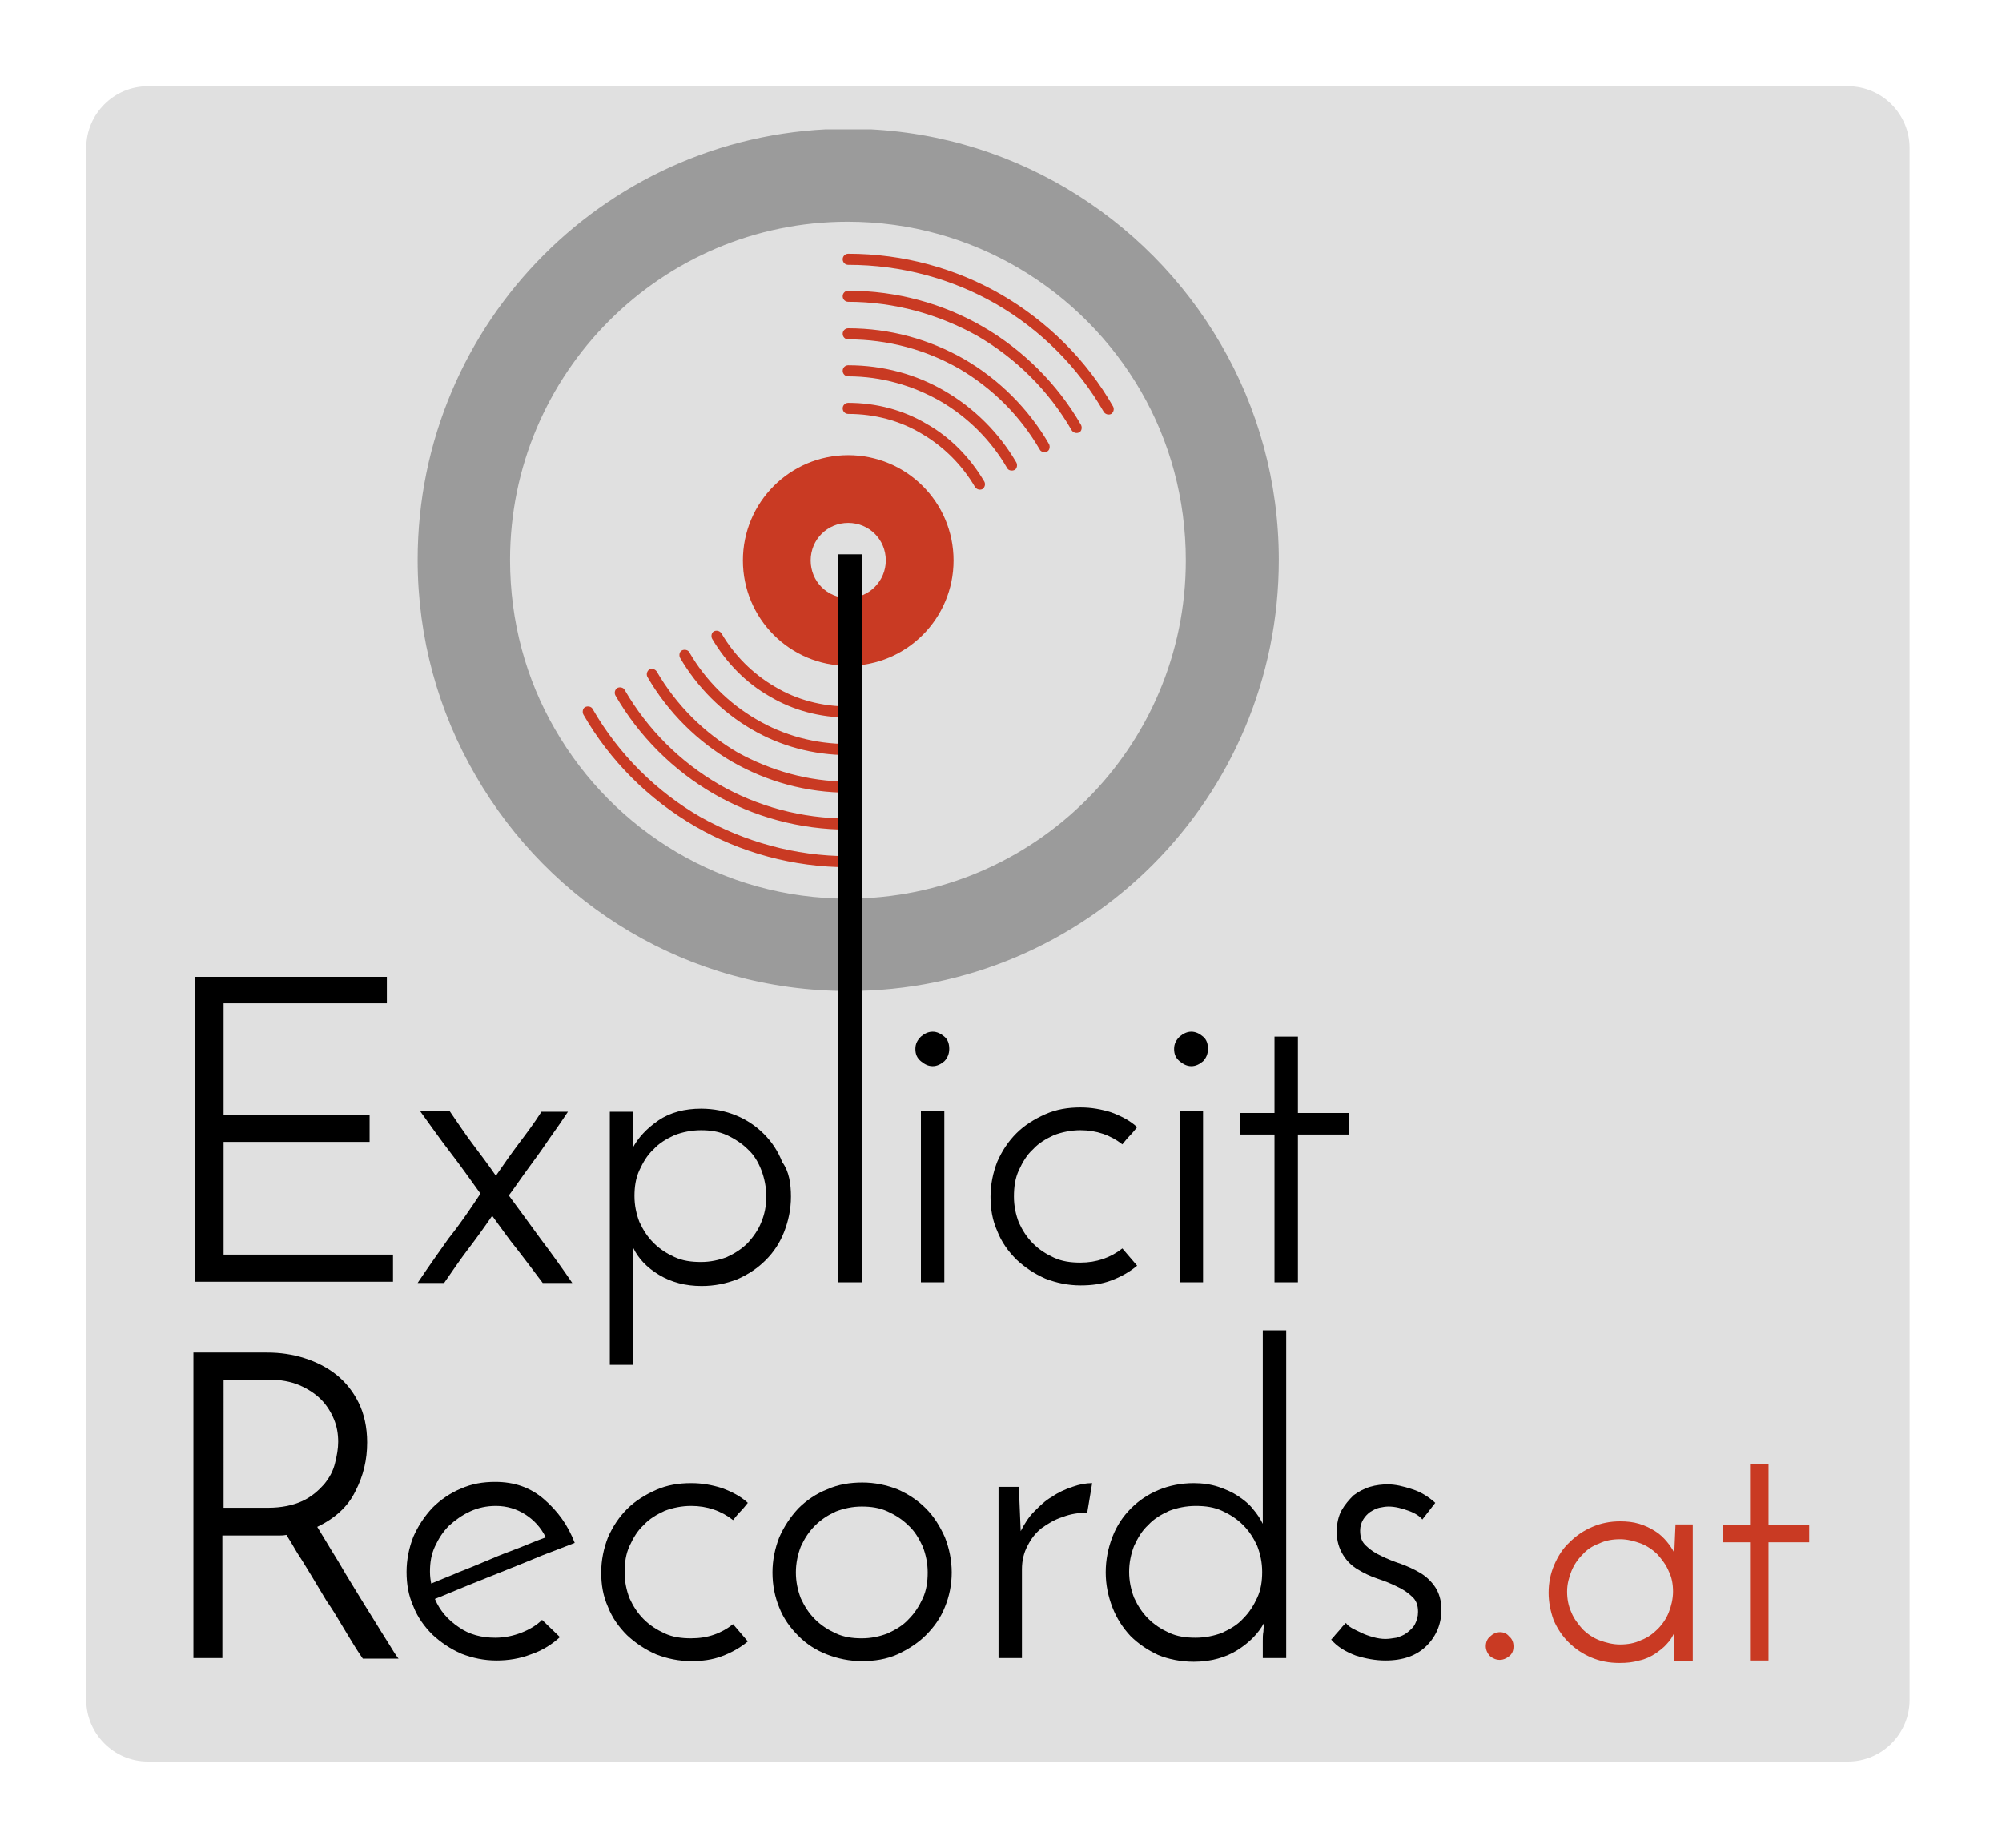 <?xml version="1.0" encoding="utf-8"?>
<!-- Generator: Adobe Illustrator 26.0.3, SVG Export Plug-In . SVG Version: 6.00 Build 0)  -->
<svg version="1.1" xmlns="http://www.w3.org/2000/svg" xmlns:xlink="http://www.w3.org/1999/xlink" x="0px" y="0px"
	 viewBox="0 0 325 300" style="enable-background:new 0 0 325 300;" xml:space="preserve">
<style type="text/css">
	.st0{fill-rule:evenodd;clip-rule:evenodd;fill:#E0E0E0;}
	
		.st1{clip-path:url(#SVGID_00000138564252503628591360000005079215222624679858_);fill-rule:evenodd;clip-rule:evenodd;fill:#C93A23;}
	
		.st2{clip-path:url(#SVGID_00000138564252503628591360000005079215222624679858_);fill-rule:evenodd;clip-rule:evenodd;fill:#9B9B9B;}
	.st3{fill:#C93A23;}
</style>
<g id="Layer_6">
	<g>
		<path class="st0" d="M310,276c0,5.5-4.5,10-10,10H24c-5.5,0-10-4.5-10-10V24c0-5.5,4.5-10,10-10h276c5.5,0,10,4.5,10,10V276z"/>
	</g>
</g>
<g id="Layer_4">
	<g>
		<defs>
			<rect id="SVGID_1_" x="67.7" y="21" width="139.9" height="139.9"/>
		</defs>
		<clipPath id="SVGID_00000119811194552268158990000015660475123714249875_">
			<use xlink:href="#SVGID_1_"  style="overflow:visible;"/>
		</clipPath>
		
			<path style="clip-path:url(#SVGID_00000119811194552268158990000015660475123714249875_);fill-rule:evenodd;clip-rule:evenodd;fill:#C93A23;" d="
			M137.7,55.1c-0.5,0-0.9-0.4-0.9-0.9c0-0.5,0.4-0.9,0.9-0.9c6.8,0,13.2,1.8,18.8,5c5.7,3.3,10.5,8.1,13.8,13.8
			c0.2,0.4,0.1,1-0.3,1.2c-0.4,0.2-1,0.1-1.2-0.3c-3.2-5.5-7.7-10-13.2-13.2C150.3,56.8,144.2,55.1,137.7,55.1L137.7,55.1z
			 M137.7,126.9c0.5,0,0.9,0.4,0.9,0.9c0,0.5-0.4,0.9-0.9,0.9c-6.8,0-13.2-1.8-18.8-5c-5.7-3.3-10.5-8.1-13.8-13.8
			c-0.2-0.4-0.1-0.9,0.3-1.2c0.4-0.2,0.9-0.1,1.2,0.3c3.2,5.5,7.7,10,13.2,13.2C125.1,125.1,131.2,126.9,137.7,126.9L137.7,126.9z"
			/>
		
			<path style="clip-path:url(#SVGID_00000119811194552268158990000015660475123714249875_);fill-rule:evenodd;clip-rule:evenodd;fill:#C93A23;" d="
			M137.7,43c-0.5,0-0.9-0.4-0.9-0.9c0-0.5,0.4-0.9,0.9-0.9c9,0,17.5,2.4,24.8,6.6c7.6,4.4,13.9,10.7,18.2,18.2
			c0.2,0.4,0.1,0.9-0.3,1.2c-0.4,0.2-0.9,0.1-1.2-0.3c-4.2-7.3-10.3-13.4-17.6-17.6C154.6,45.3,146.4,43,137.7,43L137.7,43z
			 M137.7,139c0.5,0,0.9,0.4,0.9,0.9c0,0.5-0.4,0.9-0.9,0.9c-9,0-17.5-2.4-24.8-6.6c-7.6-4.4-13.9-10.7-18.2-18.2
			c-0.2-0.4-0.1-1,0.3-1.2c0.4-0.2,1-0.1,1.2,0.3c4.2,7.3,10.3,13.4,17.6,17.6C120.8,136.6,129,139,137.7,139L137.7,139z"/>
		
			<path style="clip-path:url(#SVGID_00000119811194552268158990000015660475123714249875_);fill-rule:evenodd;clip-rule:evenodd;fill:#C93A23;" d="
			M137.7,49c-0.5,0-0.9-0.4-0.9-0.9c0-0.5,0.4-0.9,0.9-0.9c7.9,0,15.4,2.1,21.8,5.8c6.6,3.8,12.2,9.4,16,16c0.2,0.4,0.1,1-0.3,1.2
			c-0.4,0.2-0.9,0.1-1.2-0.3c-3.7-6.4-9-11.7-15.4-15.4C152.5,51.1,145.3,49,137.7,49z M137.7,132.9c0.5,0,0.9,0.4,0.9,0.9
			c0,0.5-0.4,0.9-0.9,0.9c-7.9,0-15.4-2.1-21.8-5.8c-6.6-3.8-12.2-9.4-16-16c-0.2-0.4-0.1-0.9,0.3-1.2c0.4-0.2,1-0.1,1.2,0.3
			c3.7,6.4,9,11.7,15.4,15.4C122.9,130.9,130.1,132.9,137.7,132.9L137.7,132.9z"/>
		
			<path style="clip-path:url(#SVGID_00000119811194552268158990000015660475123714249875_);fill-rule:evenodd;clip-rule:evenodd;fill:#C93A23;" d="
			M137.7,61.1c-0.5,0-0.9-0.4-0.9-0.9c0-0.5,0.4-0.9,0.9-0.9c5.7,0,11.1,1.5,15.7,4.2c4.8,2.8,8.8,6.8,11.6,11.6
			c0.2,0.4,0.1,1-0.3,1.2c-0.4,0.2-1,0.1-1.2-0.3c-2.6-4.5-6.4-8.3-10.9-10.9C148.2,62.6,143.1,61.1,137.7,61.1L137.7,61.1z
			 M137.7,120.8c0.5,0,0.9,0.4,0.9,0.9c0,0.5-0.4,0.9-0.9,0.9c-5.7,0-11.1-1.5-15.7-4.2c-4.8-2.8-8.8-6.8-11.6-11.6
			c-0.2-0.4-0.1-1,0.3-1.2c0.4-0.2,1-0.1,1.2,0.3c2.6,4.5,6.4,8.3,10.9,10.9C127.2,119.4,132.3,120.8,137.7,120.8L137.7,120.8z"/>
		
			<path style="clip-path:url(#SVGID_00000119811194552268158990000015660475123714249875_);fill-rule:evenodd;clip-rule:evenodd;fill:#C93A23;" d="
			M137.7,67.2c-0.5,0-0.9-0.4-0.9-0.9c0-0.5,0.4-0.9,0.9-0.9c4.6,0,9,1.2,12.7,3.4c3.9,2.2,7.1,5.5,9.4,9.4c0.2,0.4,0.1,0.9-0.3,1.2
			c-0.4,0.2-0.9,0.1-1.2-0.3c-2.1-3.6-5.1-6.6-8.7-8.7C146.1,68.3,142,67.2,137.7,67.2L137.7,67.2z M137.7,114.7
			c0.5,0,0.9,0.4,0.9,0.9c0,0.5-0.4,0.9-0.9,0.9c-4.6,0-9-1.2-12.7-3.4c-3.9-2.2-7.1-5.5-9.4-9.4c-0.2-0.4-0.1-1,0.3-1.2
			c0.4-0.2,0.9-0.1,1.2,0.3c2.1,3.6,5.1,6.6,8.7,8.7C129.3,113.6,133.4,114.7,137.7,114.7L137.7,114.7z"/>
		
			<path style="clip-path:url(#SVGID_00000119811194552268158990000015660475123714249875_);fill-rule:evenodd;clip-rule:evenodd;fill:#9B9B9B;" d="
			M185.2,63.5c4.7,8.1,7.3,17.5,7.3,27.5c0,30.3-24.6,54.9-54.9,54.9c-20.3,0-38-11-47.5-27.5c-4.7-8.1-7.3-17.5-7.3-27.5
			c0-30.3,24.6-54.9,54.8-54.9C158,36,175.7,47.1,185.2,63.5L185.2,63.5z M137.7,160.9c38.6,0,69.9-31.3,69.9-70
			c0-12.7-3.4-24.7-9.4-35c-12.1-20.9-34.7-35-60.5-35c-38.6,0-69.9,31.3-69.9,70c0,12.7,3.4,24.7,9.4,35
			C89.3,146.9,111.8,160.9,137.7,160.9z"/>
		
			<path style="clip-path:url(#SVGID_00000119811194552268158990000015660475123714249875_);fill-rule:evenodd;clip-rule:evenodd;fill:#C93A23;" d="
			M137.7,108.1c9.5,0,17.1-7.7,17.1-17.1c0-9.5-7.7-17.1-17.1-17.1c-9.5,0-17.1,7.7-17.1,17.1C120.6,100.4,128.2,108.1,137.7,108.1z
			 M137.7,97.1c-3.4,0-6.1-2.7-6.1-6.1c0-3.4,2.7-6.1,6.1-6.1c3.4,0,6.1,2.7,6.1,6.1C143.8,94.3,141.1,97.1,137.7,97.1z"/>
	</g>
</g>
<g id="Josefine_Sans">
	<path d="M31.6,208.2v-49.6h31.2v4.3H36.3V181h23.7v4.4H36.3v18.3h27.5v4.4H31.6z"/>
	<path d="M78,193.8c-1.6-2.2-3.2-4.5-4.9-6.7c-1.7-2.2-3.3-4.5-4.9-6.7H73c1.3,1.9,2.5,3.7,3.7,5.3c1.2,1.6,2.5,3.3,3.8,5.2
		c1.3-1.9,2.5-3.6,3.7-5.2c1.2-1.6,2.5-3.3,3.7-5.2h4.3c-0.8,1.2-1.6,2.4-2.4,3.5c-0.8,1.1-1.5,2.2-2.3,3.3
		c-0.8,1.1-1.6,2.2-2.4,3.3c-0.8,1.1-1.6,2.3-2.5,3.5c1.6,2.2,3.4,4.6,5.2,7.1c1.9,2.5,3.6,4.9,5.1,7.1h-4.8
		c-1.4-1.9-2.8-3.7-4.1-5.4c-1.4-1.7-2.7-3.6-4.1-5.5c-1.3,1.9-2.6,3.7-3.9,5.4s-2.5,3.5-3.9,5.5h-4.3c1.6-2.4,3.3-4.8,5-7.2
		C74.8,198.6,76.4,196.2,78,193.8z"/>
	<path d="M128.4,194.3c0,2-0.4,3.9-1.1,5.7c-0.7,1.8-1.7,3.3-3,4.6c-1.3,1.3-2.8,2.3-4.6,3.1c-1.8,0.7-3.7,1.1-5.8,1.1
		c-2.6,0-4.9-0.6-6.9-1.8c-2-1.2-3.4-2.7-4.2-4.4c0,0.5,0,0.9,0,1.4c0,0.4,0,0.9,0,1.4v16.2h-3.8v-41.1h3.7c0,0.1,0,0.4,0,0.9
		c0,0.5,0,1,0,1.6c0,0.6,0,1.2,0,1.8c0,0.6,0,1.1,0,1.6c0.9-1.7,2.3-3.2,4.2-4.5c1.9-1.3,4.3-1.9,6.9-1.9c2.1,0,4,0.4,5.7,1.1
		c1.7,0.7,3.2,1.7,4.5,3c1.3,1.3,2.3,2.8,3,4.6C128.1,190.2,128.4,192.2,128.4,194.3z M124.4,194.3c0-1.5-0.3-3-0.8-4.3
		c-0.5-1.3-1.2-2.5-2.2-3.4c-0.9-0.9-2.1-1.7-3.4-2.3c-1.3-0.6-2.7-0.8-4.2-0.8c-1.5,0-3,0.3-4.3,0.8c-1.3,0.6-2.5,1.3-3.4,2.3
		c-1,0.9-1.7,2.1-2.3,3.4c-0.6,1.3-0.8,2.7-0.8,4.2c0,1.5,0.3,2.9,0.8,4.2c0.6,1.3,1.3,2.4,2.3,3.4c1,1,2.1,1.7,3.4,2.3
		c1.3,0.6,2.7,0.8,4.3,0.8c1.5,0,2.9-0.3,4.2-0.8c1.3-0.6,2.4-1.3,3.4-2.3c0.9-1,1.7-2.1,2.2-3.4
		C124.1,197.2,124.4,195.8,124.4,194.3z"/>
	<path d="M139.9,208.2h-3.8V90h3.8V208.2z"/>
	<path d="M148.6,170.3c0-0.8,0.3-1.4,0.9-2c0.6-0.5,1.2-0.8,1.9-0.8s1.3,0.3,1.9,0.8c0.6,0.5,0.8,1.2,0.8,2c0,0.8-0.3,1.5-0.8,2
		c-0.6,0.5-1.2,0.8-1.9,0.8s-1.3-0.3-1.9-0.8C148.9,171.8,148.6,171.2,148.6,170.3z M153.3,208.2h-3.8v-27.8h3.8V208.2z"/>
	<path d="M182.2,202.7l2.4,2.8c-1.2,1-2.6,1.8-4.2,2.4c-1.6,0.6-3.2,0.8-5,0.8c-2,0-3.9-0.4-5.7-1.1c-1.8-0.8-3.3-1.8-4.7-3.1
		c-1.3-1.3-2.4-2.8-3.1-4.6c-0.8-1.8-1.1-3.6-1.1-5.6c0-2,0.4-3.9,1.1-5.7c0.8-1.8,1.8-3.3,3.1-4.6s2.9-2.3,4.7-3.1
		c1.8-0.8,3.7-1.1,5.7-1.1c1.8,0,3.4,0.3,5,0.8c1.6,0.6,3,1.3,4.2,2.4c-0.4,0.5-0.8,1-1.2,1.4c-0.4,0.4-0.8,0.9-1.2,1.4
		c-1.9-1.5-4.2-2.3-6.8-2.3c-1.5,0-3,0.3-4.3,0.8c-1.3,0.6-2.5,1.3-3.4,2.3c-1,0.9-1.7,2.1-2.3,3.4c-0.6,1.3-0.8,2.7-0.8,4.3
		c0,1.5,0.3,2.9,0.8,4.2c0.6,1.3,1.3,2.4,2.3,3.4c1,1,2.1,1.7,3.4,2.3c1.3,0.6,2.7,0.8,4.3,0.8C178,205,180.3,204.2,182.2,202.7z"/>
	<path d="M190.6,170.3c0-0.8,0.3-1.4,0.9-2c0.6-0.5,1.2-0.8,1.9-0.8c0.7,0,1.3,0.3,1.9,0.8c0.6,0.5,0.8,1.2,0.8,2
		c0,0.8-0.3,1.5-0.8,2c-0.6,0.5-1.2,0.8-1.9,0.8c-0.7,0-1.3-0.3-1.9-0.8C190.9,171.8,190.6,171.2,190.6,170.3z M195.3,208.2h-3.8
		v-27.8h3.8V208.2z"/>
	<path d="M206.9,168.3h3.8v12.4h8.3v3.5h-8.3v24h-3.8v-24h-5.6v-3.5h5.6V168.3z"/>
	<g>
		<path d="M31.4,269.2v-49.6h12c2.1,0,4.1,0.3,6,0.9c1.9,0.6,3.7,1.5,5.2,2.7c1.5,1.2,2.7,2.7,3.6,4.5c0.9,1.8,1.4,4,1.4,6.5
			c0,2.8-0.6,5.4-1.9,7.9c-1.2,2.5-3.3,4.4-6.2,5.8c0.4,0.7,1,1.6,1.7,2.8c0.7,1.2,1.5,2.4,2.3,3.8c0.8,1.4,1.7,2.8,2.6,4.3
			c0.9,1.5,1.8,2.9,2.6,4.2s1.6,2.6,2.3,3.7c0.7,1.1,1.2,2,1.7,2.6h-5.8c-0.4-0.6-0.9-1.3-1.5-2.3c-0.6-1-1.3-2.1-2-3.3
			c-0.7-1.2-1.5-2.5-2.4-3.8c-0.8-1.3-1.6-2.7-2.4-4c-0.8-1.3-1.5-2.5-2.3-3.7c-0.7-1.2-1.3-2.2-1.8-3c-0.5,0.1-0.9,0.1-1.5,0.1
			c-0.5,0-1,0-1.5,0h-7.4v19.9H31.4z M36.1,244.8h7.4c2.2,0,4.1-0.4,5.6-1.1c1.5-0.7,2.6-1.7,3.5-2.7c0.9-1.1,1.5-2.2,1.8-3.5
			c0.3-1.2,0.5-2.3,0.5-3.4c0-1.3-0.2-2.5-0.7-3.7c-0.5-1.2-1.2-2.3-2.1-3.2c-0.9-0.9-2.1-1.7-3.5-2.3c-1.4-0.6-3.1-0.9-4.9-0.9
			h-7.4V244.8z"/>
		<path d="M90.9,265.8c-1.3,1.2-2.9,2.2-4.7,2.8c-1.8,0.7-3.7,1-5.6,1c-2,0-3.9-0.4-5.7-1.1c-1.8-0.8-3.3-1.8-4.7-3.1
			c-1.3-1.3-2.4-2.8-3.1-4.6c-0.8-1.8-1.1-3.6-1.1-5.6c0-2,0.4-3.9,1.1-5.7c0.8-1.8,1.8-3.3,3.1-4.7c1.3-1.3,2.9-2.4,4.6-3.1
			c1.8-0.8,3.6-1.1,5.6-1.1c3.1,0,5.7,0.9,7.9,2.8c2.2,1.9,3.9,4.2,5,7.1c-1.6,0.6-3.3,1.3-5.2,2c-1.9,0.8-3.9,1.6-5.9,2.4
			c-2,0.8-4,1.6-6,2.4c-2,0.8-3.8,1.6-5.6,2.3c0.8,1.9,2.1,3.4,3.9,4.6c1.7,1.2,3.7,1.7,5.9,1.7c1.5,0,2.9-0.3,4.2-0.8
			s2.5-1.2,3.4-2.1L90.9,265.8z M88.6,249.6c-0.8-1.6-1.9-2.8-3.3-3.7c-1.4-0.9-3-1.4-4.8-1.4c-1.5,0-2.9,0.3-4.2,0.9
			c-1.3,0.6-2.4,1.4-3.4,2.3c-1,1-1.7,2.1-2.3,3.4c-0.6,1.3-0.8,2.6-0.8,4.1c0,0.7,0.1,1.4,0.2,1.9c1.4-0.6,3-1.2,4.6-1.9
			c1.6-0.6,3.2-1.3,4.9-2c1.6-0.7,3.2-1.3,4.8-1.9C85.8,250.7,87.2,250.1,88.6,249.6z"/>
		<path d="M119,263.7l2.4,2.8c-1.2,1-2.6,1.8-4.2,2.4c-1.6,0.6-3.2,0.8-5,0.8c-2,0-3.9-0.4-5.7-1.1c-1.8-0.8-3.3-1.8-4.7-3.1
			c-1.3-1.3-2.4-2.8-3.1-4.6c-0.8-1.8-1.1-3.6-1.1-5.6c0-2,0.4-3.9,1.1-5.7c0.8-1.8,1.8-3.3,3.1-4.6s2.9-2.3,4.7-3.1
			c1.8-0.8,3.7-1.1,5.7-1.1c1.8,0,3.4,0.3,5,0.8c1.6,0.6,3,1.3,4.2,2.4c-0.4,0.5-0.8,1-1.2,1.4c-0.4,0.4-0.8,0.9-1.2,1.4
			c-1.9-1.5-4.2-2.3-6.8-2.3c-1.5,0-3,0.3-4.3,0.8c-1.3,0.6-2.5,1.3-3.4,2.3c-1,0.9-1.7,2.1-2.3,3.4c-0.6,1.3-0.8,2.7-0.8,4.3
			c0,1.5,0.3,2.9,0.8,4.2c0.6,1.3,1.3,2.4,2.3,3.4c1,1,2.1,1.7,3.4,2.3c1.3,0.6,2.7,0.8,4.3,0.8C114.9,266,117.1,265.2,119,263.7z"
			/>
		<path d="M125.4,255.3c0-2,0.4-3.9,1.1-5.7c0.8-1.8,1.8-3.3,3.1-4.7c1.3-1.3,2.9-2.4,4.7-3.1c1.8-0.8,3.7-1.1,5.7-1.1
			c2,0,3.9,0.4,5.7,1.1c1.8,0.8,3.3,1.8,4.6,3.1c1.3,1.3,2.3,2.9,3.1,4.7c0.7,1.8,1.1,3.7,1.1,5.7c0,2-0.4,3.9-1.1,5.6
			c-0.7,1.8-1.8,3.3-3.1,4.6c-1.3,1.3-2.9,2.3-4.6,3.1c-1.8,0.8-3.7,1.1-5.8,1.1c-2,0-3.9-0.4-5.7-1.1c-1.8-0.7-3.3-1.7-4.6-3
			c-1.3-1.3-2.4-2.8-3.1-4.6C125.8,259.3,125.4,257.4,125.4,255.3z M129.2,255.3c0,1.5,0.3,2.9,0.8,4.2c0.6,1.3,1.3,2.4,2.3,3.4
			c1,1,2.1,1.7,3.4,2.3c1.3,0.6,2.7,0.8,4.2,0.8c1.5,0,2.9-0.3,4.2-0.8c1.3-0.6,2.5-1.3,3.4-2.3c1-1,1.7-2.1,2.3-3.4
			c0.6-1.3,0.8-2.7,0.8-4.2c0-1.5-0.3-2.9-0.8-4.2c-0.6-1.3-1.3-2.5-2.3-3.4c-1-1-2.1-1.7-3.4-2.3c-1.3-0.6-2.7-0.8-4.2-0.8
			c-1.5,0-2.9,0.3-4.2,0.8c-1.3,0.6-2.4,1.3-3.4,2.3c-1,1-1.7,2.1-2.3,3.4C129.5,252.4,129.2,253.8,129.2,255.3z"/>
		<path d="M176.5,245.6c-1.4,0-2.7,0.2-4,0.7c-1.3,0.4-2.4,1.1-3.4,1.8c-1,0.8-1.7,1.7-2.3,2.9c-0.6,1.1-0.9,2.4-0.9,3.8v14.4h-3.8
			v-27.8h3.3l0.3,7.2c0.6-1.2,1.3-2.3,2.2-3.2c0.9-0.9,1.8-1.8,2.9-2.4c1-0.7,2.1-1.2,3.3-1.6c1.1-0.4,2.2-0.6,3.2-0.6L176.5,245.6z
			"/>
		<path d="M179.5,255.3c0-2.1,0.4-4,1.1-5.8c0.7-1.8,1.7-3.3,3-4.6c1.3-1.3,2.8-2.3,4.5-3c1.7-0.7,3.6-1.1,5.7-1.1
			c1.4,0,2.8,0.2,4,0.6c1.2,0.4,2.3,0.9,3.2,1.5c0.9,0.6,1.8,1.3,2.4,2.1c0.7,0.8,1.2,1.6,1.6,2.4V216h3.8v53.2H205v-2.8
			c0-0.5,0-1,0.1-1.5c0-0.5,0.1-1,0.1-1.4c-0.9,1.7-2.4,3.2-4.3,4.4c-1.9,1.2-4.3,1.9-7.1,1.9c-2.1,0-4.1-0.4-5.8-1.1
			c-1.7-0.8-3.2-1.8-4.5-3.1c-1.2-1.3-2.2-2.8-2.9-4.6C179.9,259.2,179.5,257.3,179.5,255.3z M183.3,255.2c0,1.5,0.3,2.9,0.8,4.2
			c0.6,1.3,1.3,2.4,2.3,3.4c1,1,2.1,1.7,3.4,2.3c1.3,0.6,2.7,0.8,4.3,0.8c1.5,0,3-0.3,4.3-0.8c1.3-0.6,2.5-1.3,3.4-2.3
			c1-1,1.7-2.1,2.3-3.4c0.6-1.3,0.8-2.7,0.8-4.2c0-1.5-0.3-2.9-0.8-4.2c-0.6-1.3-1.3-2.4-2.3-3.4c-1-1-2.1-1.7-3.4-2.3
			c-1.3-0.6-2.7-0.8-4.3-0.8c-1.5,0-3,0.3-4.3,0.8c-1.3,0.6-2.5,1.3-3.4,2.3c-1,0.9-1.7,2.1-2.3,3.4
			C183.6,252.3,183.3,253.7,183.3,255.2z"/>
		<path d="M233,244l-2.1,2.7c-0.4-0.5-1.1-1-2.2-1.4c-1.1-0.4-2.2-0.7-3.3-0.7c-0.5,0-1,0.1-1.5,0.2c-0.5,0.1-1,0.4-1.5,0.7
			c-0.4,0.3-0.8,0.7-1.1,1.2c-0.3,0.5-0.5,1.1-0.5,1.8c0,1.1,0.3,1.9,1,2.5c0.6,0.6,1.5,1.2,2.4,1.6c1,0.5,2,0.9,3.2,1.3
			c1.1,0.4,2.2,0.9,3.2,1.5c1,0.6,1.8,1.4,2.4,2.3c0.6,0.9,1,2.2,1,3.6c0,2.3-0.8,4.3-2.4,5.9c-1.6,1.6-3.8,2.4-6.7,2.4
			c-1.6,0-3.2-0.3-4.8-0.8c-1.6-0.6-3-1.4-4-2.6c0.2-0.2,0.4-0.4,0.7-0.8c0.3-0.3,0.5-0.6,0.8-0.9c0.2-0.3,0.4-0.5,0.6-0.7
			c0.2-0.2,0.3-0.3,0.3-0.3c0.1,0.2,0.4,0.5,0.9,0.8c0.5,0.3,1,0.5,1.6,0.8c0.6,0.3,1.2,0.5,1.9,0.7c0.7,0.2,1.4,0.3,2,0.3
			c0.6,0,1.1-0.1,1.8-0.2c0.6-0.2,1.2-0.4,1.7-0.8c0.5-0.4,1-0.8,1.3-1.4c0.3-0.6,0.5-1.2,0.5-2c0-1.1-0.3-1.9-1-2.5
			c-0.6-0.6-1.5-1.2-2.4-1.6c-1-0.5-2-0.9-3.2-1.3c-1.2-0.4-2.2-0.9-3.2-1.5c-1-0.6-1.8-1.4-2.4-2.4c-0.6-1-1-2.2-1-3.7
			c0-1.4,0.3-2.6,0.8-3.5c0.5-0.9,1.2-1.7,1.9-2.4c0.8-0.6,1.7-1.1,2.7-1.4c1-0.3,2-0.4,2.9-0.4c1.2,0,2.5,0.3,4,0.8
			C230.6,242.2,231.9,243,233,244z"/>
	</g>
	<g>
		<path class="st3" d="M241.2,267.3c0-0.6,0.2-1.2,0.7-1.6c0.4-0.4,1-0.7,1.6-0.7c0.6,0,1.1,0.2,1.5,0.7c0.5,0.4,0.7,1,0.7,1.6
			c0,0.7-0.2,1.2-0.7,1.6c-0.5,0.4-1,0.6-1.5,0.6c-0.6,0-1.1-0.2-1.6-0.6C241.5,268.5,241.2,267.9,241.2,267.3z"/>
		<path class="st3" d="M251.4,258.6c0-1.6,0.3-3.1,0.9-4.5c0.6-1.4,1.4-2.7,2.5-3.7c1.1-1.1,2.3-1.9,3.7-2.5
			c1.4-0.6,2.9-0.9,4.5-0.9c1.1,0,2.1,0.1,3.1,0.4c1,0.3,1.8,0.7,2.6,1.2c0.8,0.5,1.4,1.1,1.9,1.7c0.5,0.6,0.9,1.2,1.2,1.8l0.2-4.6
			h2.8v22.2h-3v-2.3c0-0.4,0-0.8,0-1.2c0-0.4,0-0.7,0-1.1c-0.3,0.6-0.6,1.2-1.2,1.8c-0.5,0.6-1.2,1.1-1.9,1.6
			c-0.8,0.5-1.6,0.9-2.6,1.1c-1,0.3-2,0.4-3.2,0.4c-1.7,0-3.2-0.3-4.6-0.9c-1.4-0.6-2.6-1.4-3.7-2.5c-1-1-1.8-2.2-2.4-3.6
			C251.7,261.6,251.4,260.1,251.4,258.6z M254.4,258.4c0,1.2,0.2,2.3,0.7,3.4c0.4,1,1.1,1.9,1.8,2.7c0.8,0.8,1.7,1.4,2.7,1.8
			c1.1,0.4,2.2,0.7,3.4,0.7c1.2,0,2.4-0.2,3.4-0.7c1.1-0.4,2-1.1,2.7-1.8c0.8-0.8,1.4-1.7,1.8-2.7c0.4-1,0.7-2.2,0.7-3.4
			c0-1.2-0.2-2.3-0.7-3.3c-0.4-1-1.1-1.9-1.8-2.7c-0.8-0.8-1.7-1.4-2.7-1.8c-1.1-0.4-2.2-0.7-3.4-0.7c-1.2,0-2.4,0.2-3.4,0.7
			c-1.1,0.4-2,1-2.7,1.8c-0.8,0.8-1.4,1.7-1.8,2.7C254.7,256.1,254.4,257.2,254.4,258.4z"/>
		<path class="st3" d="M284.1,237.7h3v9.9h6.6v2.8h-6.6v19.2h-3v-19.2h-4.4v-2.8h4.4V237.7z"/>
	</g>
</g>
</svg>
